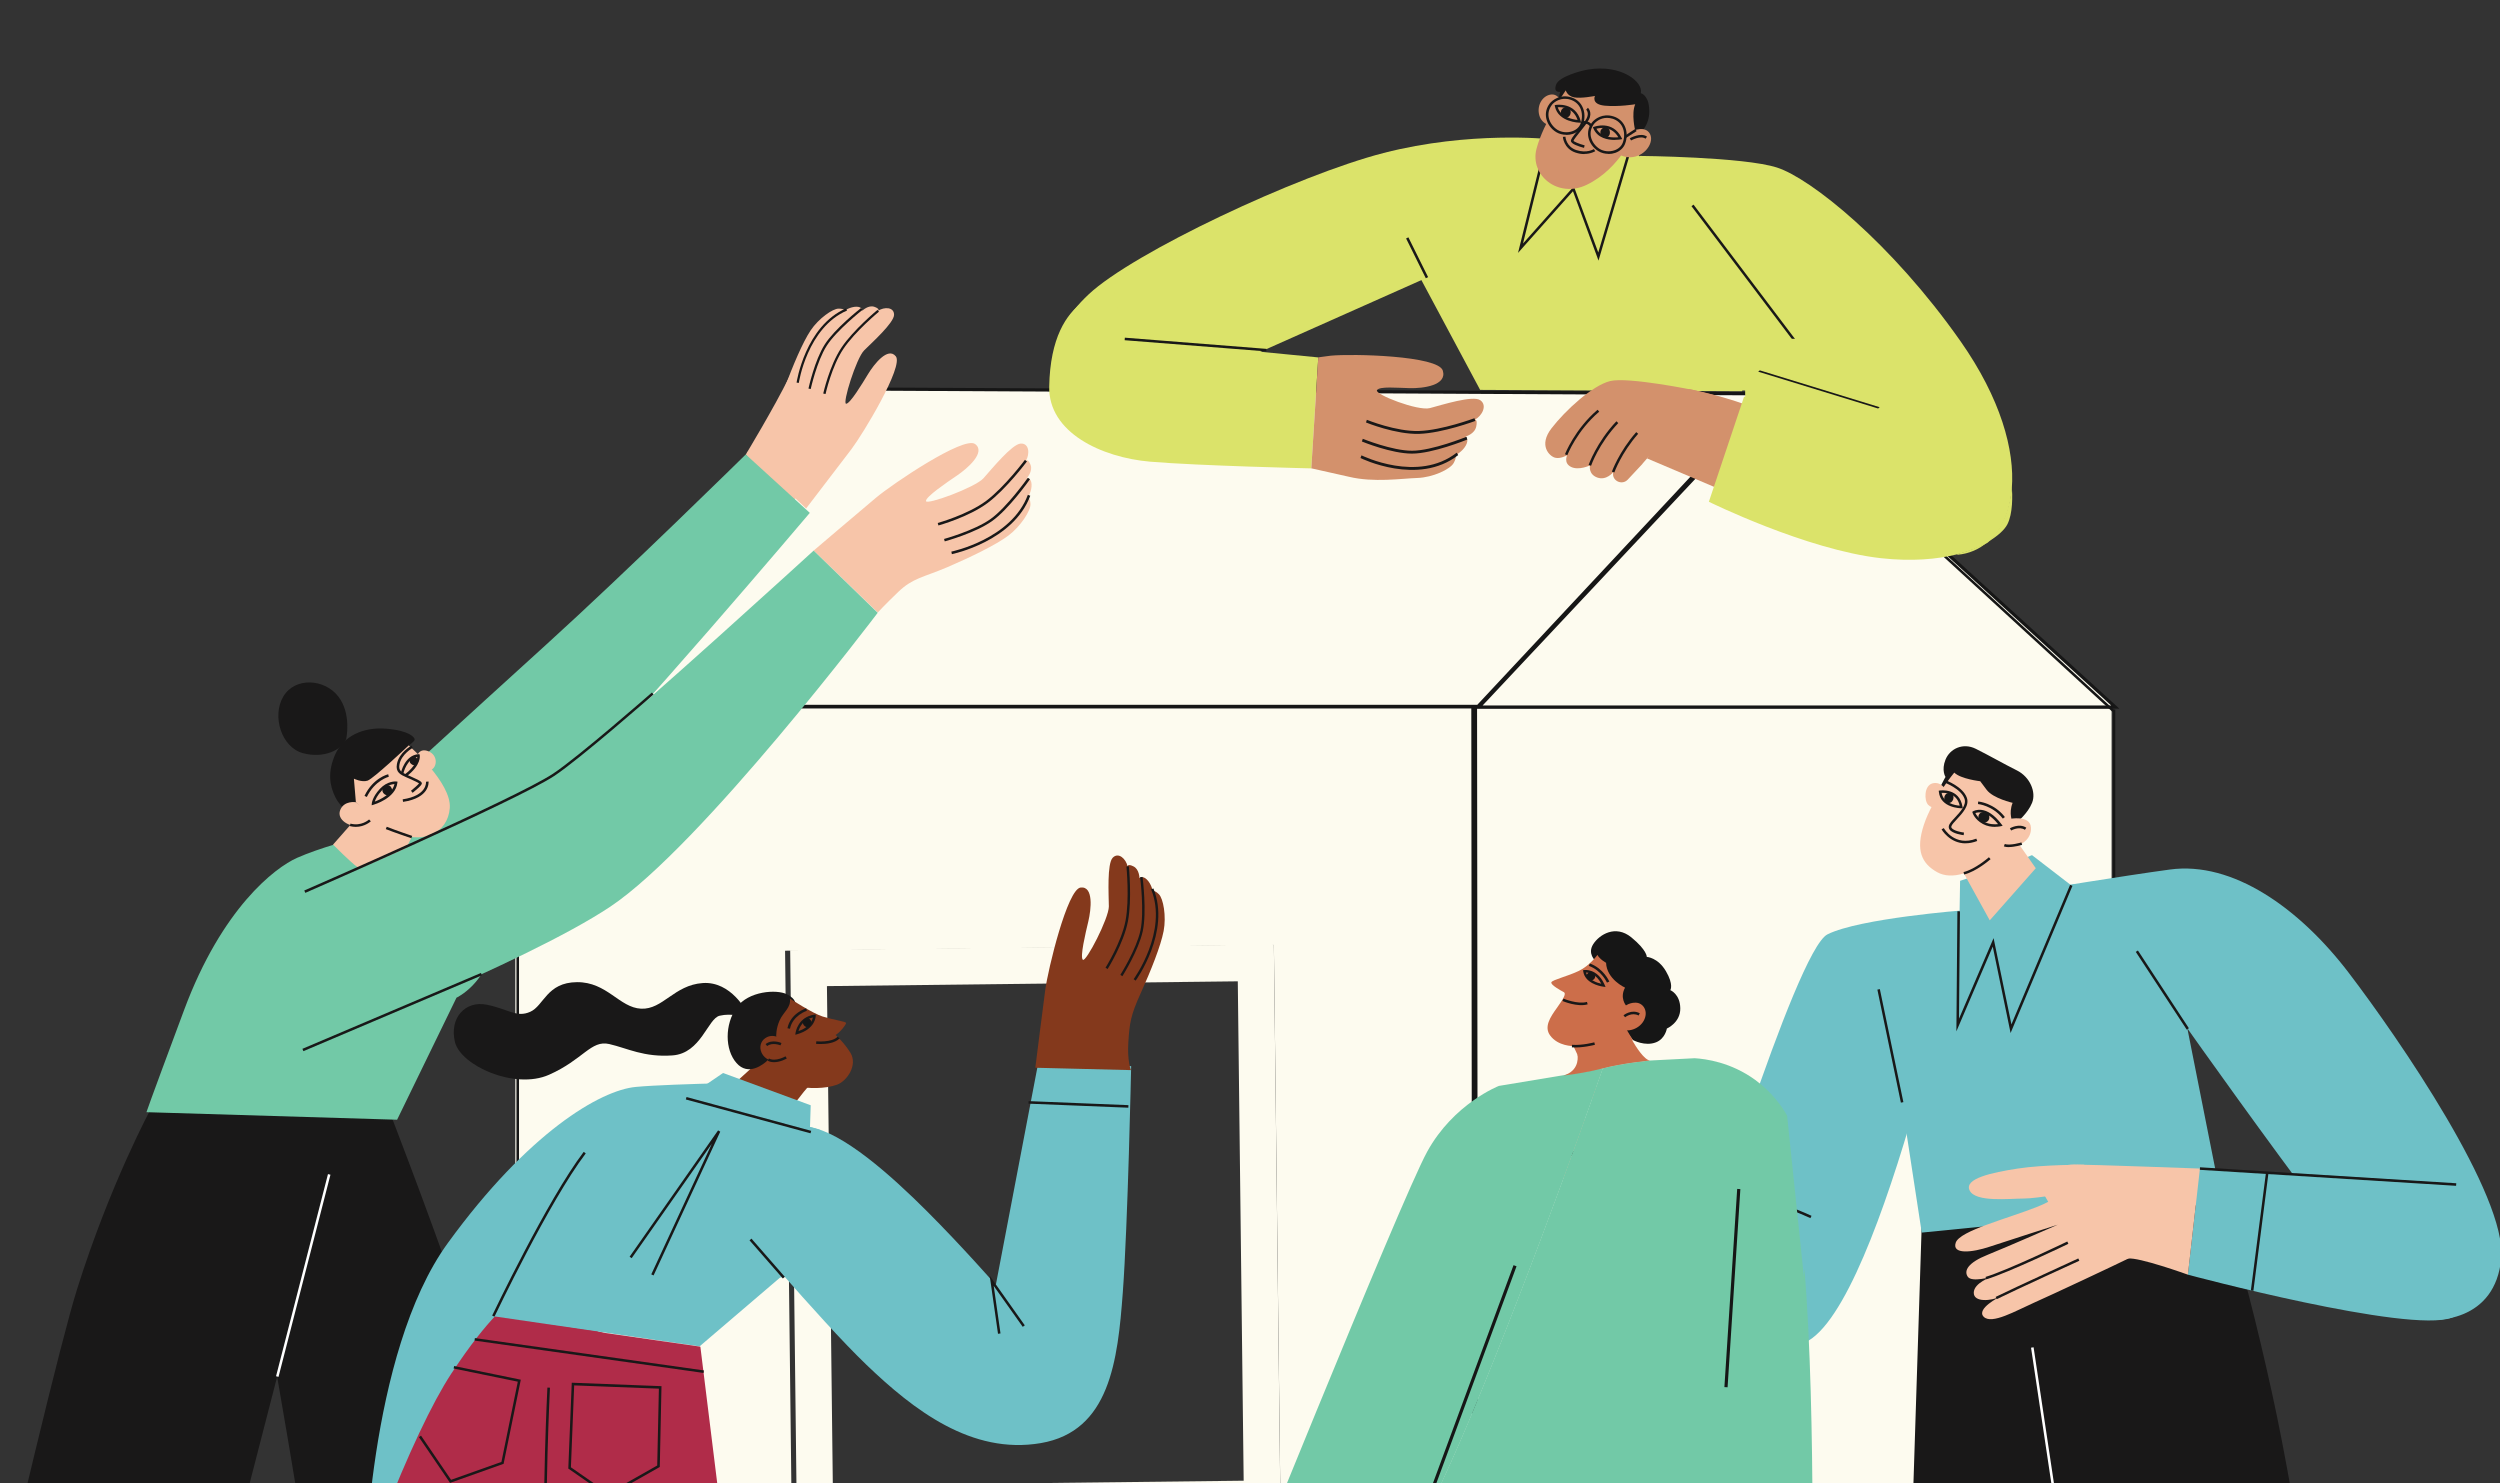 <svg width="1920" height="1139" viewBox="0 0 1920 1139" fill="none" xmlns="http://www.w3.org/2000/svg">
<rect x="0" y="0" width="1920" height="1139" fill="#333333" stroke="none"/>
<g clip-path="url(#clip0_282_237)">
<g clip-path="url(#clip1_282_237)">
<path d="M606.86 729.696L612.015 1169.14L983.466 1164.77L978.311 725.326L606.811 729.696H606.86ZM639.606 1140.86L635.089 757.336L950.622 753.654L955.138 1137.18L639.606 1140.86Z" fill="#FDFBEF"/>
<path d="M395.756 544.168V1716.55H1621.7V544.168H395.756ZM982.537 1169.15L608.14 1173.51V1172.53L602.936 730.139H603.918L978.364 725.721V726.703L983.568 1169.1H982.586L982.537 1169.15Z" fill="#FDFBEF"/>
<path d="M395.459 542.539L674.809 298.832L1359.39 302.465L1135.07 542.539H395.459Z" fill="#FDFBEF" stroke="#161616" stroke-width="2.455" stroke-miterlimit="10"/>
<path d="M1132.47 1715.32L1131.19 544.412H1133.16L1134.43 1715.32H1132.47Z" fill="#161616" stroke="#161616" stroke-width="2.455" stroke-miterlimit="10"/>
<path d="M1624.55 543.035L1361.3 302.814L1135.81 543.035H1624.55Z" fill="#FDFBEF" stroke="#161616" stroke-width="2.455" stroke-miterlimit="10"/>
<path d="M1624.55 1719.25H-56.363V1660.83H-55.431L185.331 1656.51L183.858 1597.15H396.635V545.887H398.599V1599.12H185.871L187.343 1658.42L186.312 1658.47L-54.4 1662.79V1717.29H1622.58V546.868L1622.29 546.623L1360.66 306.5L1361.99 305.027L1623.37 544.905H1624.55V1719.25Z" fill="#161616"/>
<path d="M1216.77 526.985L1375.83 354.367L1539.02 525.266H1536.77L1216.81 526.985H1216.77ZM1375.83 357.264L1221.23 525.021L1534.41 523.352L1375.83 357.264Z" fill="#FDFBEF"/>
<path d="M299.234 853.906C299.234 853.906 407.635 1132.91 403.61 1181.61C399.584 1230.37 333.944 1528.62 333.944 1528.62L196.429 1527.19C196.429 1527.19 233.84 1188.34 230.207 1161.09C226.574 1133.84 179.394 864.265 179.394 864.265L299.234 853.955V853.906Z" fill="#191818"/>
<path d="M116.012 851.262C116.012 851.262 84.591 909.145 59.16 990.2C33.729 1071.26 -78.502 1570.6 -78.502 1570.6L80.123 1572.02L252.937 901.879L292.606 859.903L116.012 851.213V851.262Z" fill="#191818"/>
<path d="M271.69 644.275C271.69 644.275 245.621 651.1 228.29 658.758C210.911 666.417 170.407 697.789 141.442 775.555C112.476 853.272 112.476 854.156 112.476 854.156L304.976 859.949L350.586 766.227C350.586 766.227 374.446 755.181 378.815 723.318C383.135 691.456 271.69 644.325 271.69 644.325V644.275Z" fill="#72C9A7"/>
<path d="M572.79 349.016C572.79 349.016 594.686 312.833 606.027 289.66C617.417 266.487 631.409 237.57 635.779 246.26C640.148 254.95 617.417 298.35 618.301 299.823C619.185 301.246 646.285 276.65 646.285 276.65V335.76L602.541 393.888L572.79 349.016Z" fill="#F7C5A9"/>
<path d="M286.175 616.775C286.175 616.775 357.117 551.626 419.32 495.216C481.572 438.757 572.741 349.012 572.741 349.012L621.934 393.884C621.934 393.884 478.626 563.212 433.754 605.189C388.881 647.165 270.219 729.644 270.219 729.644L286.125 616.726L286.175 616.775Z" fill="#72C9A7"/>
<path d="M313.961 572.448C313.961 572.448 318.478 569.453 318.478 567.932C318.478 566.41 314.697 561.157 296.679 559.635C278.613 558.113 263.59 565.673 257.551 579.174C251.512 592.724 253.034 603.231 257.551 612.264C262.068 621.298 271.101 627.287 277.091 627.287C283.08 627.287 313.961 572.399 313.961 572.399V572.448Z" fill="#191818"/>
<path d="M282.933 620.459L281.165 619.82L255.783 648.639C255.783 648.639 269.333 662.336 274.587 666.019C289.07 676.132 297.759 679.029 297.759 679.029L318.428 638.624L282.884 620.459H282.933Z" fill="#F7C5A9"/>
<path d="M273.314 616.088L271.792 598.021C271.792 598.021 277.831 601.016 282.298 599.543C286.815 598.021 313.866 572.492 313.866 572.492C313.866 572.492 346.956 601.065 345.434 620.605C343.912 640.145 324.373 649.178 301.838 638.672C287.159 631.799 273.265 616.088 273.265 616.088H273.314Z" fill="#F7C5A9"/>
<path d="M273.31 616.09C273.31 616.09 264.277 614.568 261.282 622.129C258.287 629.64 268.794 635.679 276.305 634.157C283.817 632.635 286.811 626.646 286.811 626.646L273.261 616.139L273.31 616.09Z" fill="#F7C5A9"/>
<path d="M319.951 581.484C319.951 581.484 321.473 573.972 328.985 576.967C336.496 579.962 335.907 589.192 330.948 591.352C325.99 593.512 319.951 581.484 319.951 581.484Z" fill="#F7C5A9"/>
<path d="M311.9 596.453L310.722 594.882C319.117 588.549 320.344 583.345 320.442 581.283C312.293 582.756 309.789 593.851 309.789 593.998L307.874 593.606C307.972 593.065 310.918 580.006 321.326 579.221H322.161L322.357 580.006C322.406 580.301 323.83 587.518 311.949 596.453H311.9Z" fill="#191818"/>
<path d="M320.442 583.002C320.442 583.002 320.245 582.56 320.098 582.364C320.098 582.364 320.098 582.364 320.098 582.315C320.098 582.266 320.049 582.216 320 582.167C319.853 581.971 319.656 581.775 319.509 581.627C319.362 581.48 319.116 581.333 318.871 581.235C318.429 580.989 317.938 580.891 317.447 580.94C317.005 580.94 316.416 581.136 316.072 581.431C315.974 581.529 315.925 581.578 315.827 581.676C315.729 581.775 315.63 581.824 315.581 581.922C315.532 582.02 315.434 582.167 315.385 582.216C315.336 582.315 315.238 582.413 315.188 582.511C315.188 582.56 315.189 582.609 315.139 582.658C315.041 582.806 314.943 582.953 314.845 583.1C314.796 583.297 314.698 583.542 314.648 583.738C314.648 583.738 314.648 583.837 314.648 583.886C314.648 583.984 314.648 584.18 314.648 584.278C314.648 584.769 314.648 584.72 314.796 585.359C314.845 585.653 314.992 585.899 315.188 586.095C315.581 586.537 315.679 586.635 316.072 586.88C316.072 586.88 316.17 586.979 316.22 587.028C316.465 587.273 316.76 587.421 317.103 587.47C317.398 587.617 317.741 587.666 318.085 587.617C318.429 587.617 318.772 587.519 319.067 587.322C319.362 587.175 319.656 586.979 319.853 586.733C319.853 586.684 319.902 586.635 319.951 586.586C320 586.537 320.098 586.439 320.196 586.39L320.54 585.8C320.54 585.8 320.54 585.751 320.54 585.702L320.638 585.408C320.638 585.408 320.736 585.211 320.736 585.064C320.736 585.064 320.736 585.064 320.736 585.015C320.736 584.917 320.736 584.769 320.736 584.671C320.736 584.573 320.736 584.426 320.736 584.328C320.736 584.328 320.736 584.033 320.736 583.886C320.736 583.591 320.638 583.346 320.54 583.051C320.54 583.051 320.54 583.002 320.54 582.953L320.442 583.002Z" fill="#191818"/>
<path d="M316.861 608.829L315.634 607.307C318.187 605.245 321.035 602.693 321.82 601.662C321.084 601.023 318.433 599.796 314.259 597.93L312.787 597.292C307.484 594.936 303.655 593.217 304.833 586.737C306.453 577.949 315.634 572.843 316.027 572.646L316.96 574.365C316.96 574.365 308.221 579.225 306.797 587.08C305.913 591.843 308.123 593.07 313.621 595.525L315.094 596.163C321.967 599.305 323.391 599.943 323.882 601.22C324.128 601.858 324.471 602.791 316.911 608.878L316.861 608.829Z" fill="#191818"/>
<path d="M281.705 612.06L279.938 611.225C286.467 597.527 297.661 594.729 298.152 594.631L298.594 596.546C298.594 596.546 287.842 599.295 281.705 612.109V612.06Z" fill="#191818"/>
<path d="M285.437 618.446L285.535 617.071C285.535 617.071 285.878 612.162 291.77 605.829C297.514 599.643 303.945 600.134 304.24 600.183L305.271 600.281L305.173 601.263C303.798 613.095 287.499 617.857 286.811 618.053L285.486 618.446H285.437ZM302.963 602.146C301.049 602.294 296.974 603.079 293.194 607.154C289.757 610.836 288.382 613.88 287.842 615.598C291.721 614.175 301.245 609.903 302.963 602.097V602.146Z" fill="#191818"/>
<path d="M300.412 604.501C300.215 604.255 299.97 603.961 299.675 603.764C299.43 603.617 299.233 603.47 298.988 603.322C298.742 603.224 298.497 603.126 298.202 603.077C297.662 602.93 296.975 602.979 296.484 603.224C296.189 603.322 295.944 603.47 295.698 603.715C295.502 603.863 295.404 604.059 295.257 604.255C295.207 604.255 295.109 604.353 295.011 604.403C294.569 604.648 294.226 605.139 293.98 605.581C293.735 606.072 293.686 606.563 293.686 607.054C293.686 607.152 293.686 607.201 293.686 607.299C293.735 607.594 293.784 607.839 293.882 608.134C294.176 608.821 294.569 609.361 295.158 609.852C295.649 610.245 296.337 610.638 296.975 610.687C297.269 610.687 297.613 610.736 297.908 610.687C298.202 610.638 298.595 610.588 298.89 610.441C299.135 610.294 299.479 610.147 299.724 609.95C299.97 609.754 300.264 609.508 300.412 609.263C300.608 609.018 300.804 608.723 300.902 608.428C301.001 608.134 301.148 607.79 301.148 607.446C301.148 607.103 301.197 606.808 301.148 606.465C301.099 606.121 301.001 605.777 300.853 605.483C300.706 605.188 300.559 604.844 300.313 604.55L300.412 604.501Z" fill="#191818"/>
<path d="M309.545 615.849L309.25 613.885C328.053 611.087 327.219 600.826 327.17 600.384L329.133 600.188C329.183 600.678 330.312 612.756 309.545 615.849Z" fill="#191818"/>
<path d="M273.31 635.041C271.838 635.041 270.316 634.844 268.646 634.452L269.137 632.537C277.582 634.746 283.228 629.542 283.473 629.346L284.799 630.769C284.799 630.769 280.184 635.041 273.261 635.041H273.31Z" fill="#191818"/>
<path d="M315.922 643.782C315.922 643.782 302.323 639.167 296.284 636.762L297.021 634.945C302.961 637.351 316.413 641.917 316.56 641.966L315.922 643.831V643.782Z" fill="#191818"/>
<path d="M265.8 567.927C265.8 567.927 270.317 548.387 259.761 534.837C249.255 521.287 226.671 519.814 217.638 534.837C208.604 549.86 216.116 573.966 232.661 578.434C249.206 582.901 262.756 575.439 265.751 567.927H265.8Z" fill="#191818"/>
<path d="M624.881 422.853C624.881 422.853 659.885 393.053 672.65 382.35C685.415 371.598 740.057 334.777 748.796 340.963C757.486 347.149 743.15 359.668 735.099 365.118C727.047 370.567 710.944 381.515 711.141 384.805C711.337 388.143 748.993 374.348 755.277 367.327C761.561 360.306 777.222 341.061 783.85 340.669C790.527 340.276 790.969 348.622 787.925 353.826C787.925 353.826 789.496 352.059 791.46 356.968C793.423 361.878 788.661 367.131 788.661 367.131C788.661 367.131 792 366.934 792.245 371.942C792.54 376.95 789.447 382.105 789.447 382.105C789.447 382.105 791.116 382.006 791.41 387.014C791.705 392.022 783.997 404.148 774.375 411.365C764.752 418.582 745.212 428.008 727.293 435.716C709.324 443.375 701.027 443.866 689.932 454.519C678.836 465.173 674.123 470.426 674.123 470.426L624.93 422.902L624.881 422.853Z" fill="#F7C5A9"/>
<path d="M720.713 403.555L720.173 401.64C720.173 401.64 743.198 395.258 757.338 384.702C771.477 374.098 786.991 353.38 787.138 353.184L788.709 354.362C788.709 354.362 772.901 375.522 758.516 386.273C744.082 397.074 720.958 403.506 720.713 403.555Z" fill="#191818"/>
<path d="M725.571 415.834L725.031 413.919C725.031 413.919 748.057 407.586 760.625 398.7C773.193 389.814 789.198 367.181 789.395 366.936L791.015 368.065C790.376 368.998 774.617 391.237 761.803 400.271C748.94 409.353 726.553 415.49 725.571 415.785V415.834Z" fill="#191818"/>
<path d="M731.025 425.554L730.632 423.639C731.074 423.541 776.781 414.066 789.398 380.043L791.264 380.73C778.254 415.784 731.515 425.505 731.025 425.603V425.554Z" fill="#191818"/>
<path d="M619.135 390.449C619.135 390.449 644.665 357.163 653.845 345.037C663.026 332.91 694.054 281.361 688.015 273.702C681.977 266.043 671.225 279.741 666.659 287.301C662.044 294.911 652.864 310.081 649.82 310.081C646.776 310.081 657.577 275.077 663.714 269.038C669.85 262.95 686.641 247.829 686.641 241.741C686.641 235.653 679.031 235.604 674.465 238.648C674.465 238.648 675.987 237.126 671.421 235.604C666.856 234.082 662.29 238.599 662.29 238.599C662.29 238.599 662.29 235.555 657.724 235.555C653.158 235.555 648.592 238.55 648.592 238.55C648.592 238.55 648.592 237.028 644.026 237.028C639.461 237.028 628.758 244.589 622.621 253.671C616.484 262.803 608.826 281.017 602.64 297.758C596.503 314.5 596.454 322.109 587.273 332.714C578.092 343.318 573.526 347.884 573.526 347.884L619.135 390.499V390.449Z" fill="#F7C5A9"/>
<path d="M632.244 302.234L634.012 302.627C634.012 302.627 638.725 281.319 647.709 267.966C656.693 254.563 674.858 239.491 675.055 239.343L673.926 237.969C673.926 237.969 655.368 253.335 646.236 266.984C637.055 280.632 632.293 302.037 632.244 302.234Z" fill="#191818"/>
<path d="M620.854 298.399L622.621 298.791C622.621 298.791 627.334 277.484 634.845 265.652C642.357 253.771 662.24 238.11 662.437 237.963L661.308 236.539C660.473 237.177 640.982 252.544 633.324 264.67C625.665 276.797 621.099 297.515 620.903 298.399H620.854Z" fill="#191818"/>
<path d="M611.721 293.833L613.488 294.079C613.537 293.637 620.067 251.562 650.506 238.503L649.818 236.834C618.447 250.335 611.819 293.391 611.77 293.833H611.721Z" fill="#191818"/>
<path d="M234.084 684.827C234.084 684.827 403.412 615.358 446.861 580.599C490.261 545.84 624.879 422.857 624.879 422.857L674.072 470.627C674.072 470.627 538.766 649.626 468.561 696.414C403.412 739.814 232.66 806.435 232.66 806.435L234.084 684.877V684.827Z" fill="#72C9A7"/>
<path d="M234.475 685.709L233.689 683.892C235.31 683.205 395.31 613.49 424.57 594.294C443.766 581.677 500.127 532.337 500.667 531.846L501.944 533.319C501.354 533.81 444.945 583.248 425.601 595.964C396.193 615.307 235.997 685.022 234.377 685.758L234.475 685.709Z" fill="#191818"/>
<path d="M369.385 747.222L232.247 805.49L233.015 807.298L370.153 749.03L369.385 747.222Z" fill="#191818"/>
<path d="M251.89 901.694L211.999 1056.95L213.901 1057.43L253.792 902.182L251.89 901.694Z" fill="white"/>
<path d="M1375.49 301.397L1338.28 299.875L1337.74 300.464L1136.74 299.433L1076.55 186.908L1171.55 111.105L1251.62 112.136L1356.25 219.998L1375.49 301.397Z" fill="#DBE36A"/>
<path d="M1227.66 200.162L1208.03 146.845L1165.85 194.221L1183.92 120.972L1185.79 121.463L1169.68 187.004L1208.71 143.114L1227.47 193.927L1251.47 112.479L1253.34 113.068L1227.66 200.162Z" fill="#191818"/>
<path d="M1526.46 416.27C1520.07 421.817 1512.32 425.254 1503.53 426.039L1503.09 425.499C1512.56 423.045 1520.32 419.755 1526.46 416.27Z" fill="#DBE36A"/>
<path d="M1189.66 106.829C1189.66 106.829 1128.79 100.447 1062.61 117.483C996.427 134.568 870.352 193.923 836.182 225.982C802.012 257.992 808.051 284.16 814.482 301.245C820.864 318.33 876.832 310.769 876.832 310.769L1130.95 197.606L1189.66 106.878V106.829Z" fill="#DBE36A"/>
<path d="M1196.2 79.039L1198.21 70.497C1198.21 70.497 1192.86 71.577 1195.02 65.145C1197.13 58.763 1214.31 54.296 1219.57 53.412C1245.19 49.141 1262.28 63.035 1260.12 71.577C1260.12 71.577 1265.47 72.657 1266.5 82.231C1267.58 91.853 1263.8 100.396 1255.01 105.698C1246.23 111.049 1196.15 78.99 1196.15 78.99L1196.2 79.039Z" fill="#191818"/>
<path d="M1202.48 69.422C1202.48 69.422 1185.4 93.969 1180.04 114.245C1174.69 134.522 1196.49 152.539 1218.49 141.984C1245.19 129.17 1255.85 100.352 1255.85 100.352C1255.85 100.352 1252.66 87.538 1255.85 80.076C1255.85 80.076 1243.03 82.186 1232.38 81.156C1221.73 80.076 1224.92 73.693 1224.92 73.693C1224.92 73.693 1214.26 75.804 1208.91 74.773C1203.56 73.693 1202.53 69.422 1202.53 69.422H1202.48Z" fill="#D3916C"/>
<path d="M1296.84 298.789C1296.84 298.789 1312.11 301.44 1332.93 308.117C1353.79 314.794 1372.4 322.207 1372.4 322.207L1336.76 382.545L1264.93 352.057L1296.79 298.838L1296.84 298.789Z" fill="#D3916C"/>
<path d="M1261.34 356.229C1264.49 352.449 1269.15 347.147 1274.21 342.041C1283.49 332.713 1315.84 303.305 1315.84 303.305L1300.96 299.623C1300.96 299.623 1250.35 289.264 1236.6 292.651C1222.85 296.039 1202.04 315.382 1191.63 328.834C1181.22 342.237 1190.16 350.436 1194.28 351.516C1198.36 352.645 1203.56 349.65 1203.56 349.65C1203.56 349.65 1200.61 355.591 1206.55 358.586C1212.49 361.531 1221.09 357.456 1221.09 357.456C1221.09 357.456 1219.61 364.133 1226.68 366.735C1233.75 369.337 1238.96 362.611 1238.96 362.611C1238.96 362.611 1238.96 362.661 1238.96 362.759C1237.58 369.092 1245.63 373.118 1250.1 368.356L1261.44 356.229H1261.34Z" fill="#D3916C"/>
<path d="M1203.71 349.551L1201.89 348.863C1201.89 348.863 1209.3 329.716 1226.93 314.693L1228.2 316.166C1210.97 330.846 1203.8 349.354 1203.71 349.502V349.551Z" fill="#191818"/>
<path d="M1221.92 357.709L1220.05 357.071C1220.05 357.071 1226.09 339.691 1241.41 323.539L1242.83 324.914C1227.81 340.722 1221.97 357.562 1221.92 357.758V357.709Z" fill="#191818"/>
<path d="M1239.8 362.86L1237.93 362.221C1237.93 362.221 1243.38 346.904 1256.63 331.881L1258.11 333.157C1245.15 347.886 1239.84 362.712 1239.8 362.86Z" fill="#191818"/>
<path d="M1251.33 101.672C1251.33 101.672 1261.74 95.879 1266.4 101.672C1271.06 107.466 1265.22 117.874 1255.99 120.23C1246.76 122.587 1240.92 116.745 1240.92 116.745L1251.33 101.672Z" fill="#D3916C"/>
<path d="M1199.29 79.04C1199.29 79.04 1197.18 71.578 1190.75 72.658C1184.37 73.738 1180.09 81.2 1182.2 88.663C1184.32 96.125 1192.86 97.205 1192.86 97.205L1199.24 79.04H1199.29Z" fill="#D3916C"/>
<path d="M1252.66 107.907L1251.67 106.188C1252.02 105.992 1260.22 101.426 1264.93 104.961L1263.75 106.532C1260.07 103.733 1252.71 107.857 1252.61 107.907H1252.66Z" fill="#191818"/>
<path d="M1214.22 94.217H1212.94C1212.94 94.217 1196.79 93.923 1194.18 81.747L1193.99 80.765L1195.02 80.569C1195.02 80.569 1210.04 78.163 1213.97 92.941L1214.31 94.168L1214.22 94.217ZM1196.34 82.385C1198.75 90.142 1208.08 91.763 1211.56 92.106C1208.27 82.385 1199.44 82.14 1196.34 82.385Z" fill="#191818"/>
<path d="M1206.26 85.225C1206.11 84.636 1205.82 84.096 1205.38 83.654C1205.33 83.605 1205.23 83.555 1205.13 83.457C1204.84 83.114 1204.44 82.868 1204 82.721C1203.56 82.475 1203.12 82.377 1202.63 82.426C1202.14 82.426 1201.69 82.525 1201.25 82.721C1201.01 82.819 1200.76 82.917 1200.56 83.065C1200.32 83.212 1200.02 83.408 1199.83 83.605C1199.39 84.046 1199.09 84.537 1198.9 85.176C1198.9 85.176 1198.9 85.225 1198.9 85.274C1198.85 85.618 1198.8 85.961 1198.75 86.305C1198.75 86.305 1198.75 86.354 1198.75 86.403C1198.75 86.747 1198.8 87.09 1198.9 87.434C1198.9 87.63 1199.04 87.876 1199.14 88.072C1199.24 88.269 1199.29 88.514 1199.44 88.661C1199.63 89.054 1199.98 89.398 1200.32 89.643C1200.66 89.938 1201.06 90.183 1201.5 90.281C1201.79 90.281 1202.14 90.38 1202.43 90.429C1203.07 90.429 1203.66 90.281 1204.2 89.938C1204.2 89.938 1204.2 89.938 1204.25 89.938C1204.39 89.84 1204.49 89.742 1204.64 89.643C1204.79 89.545 1204.88 89.447 1205.03 89.349C1205.03 89.349 1205.03 89.349 1205.08 89.3C1205.28 89.054 1205.47 88.809 1205.67 88.563C1205.67 88.563 1205.67 88.563 1205.67 88.514C1205.82 88.219 1205.92 87.925 1206.06 87.63C1206.06 87.63 1206.06 87.532 1206.06 87.483C1206.06 87.483 1206.06 87.385 1206.06 87.336C1206.06 87.287 1206.11 87.238 1206.16 87.139C1206.36 86.501 1206.36 85.863 1206.16 85.274L1206.26 85.225Z" fill="#191818"/>
<path d="M1240.04 107.473C1234.93 107.473 1226.98 106.197 1223.74 98.685L1223.34 97.752L1224.28 97.36C1224.28 97.36 1238.51 92.008 1245.29 105.706L1245.88 106.835L1244.6 107.08C1244.6 107.08 1242.69 107.424 1240.09 107.424L1240.04 107.473ZM1226.04 98.882C1229.92 106 1239.4 105.755 1242.88 105.411C1237.73 96.574 1228.99 98.047 1226.04 98.882Z" fill="#191818"/>
<path d="M1236.16 99.817C1235.86 99.276 1235.47 98.835 1234.98 98.491C1234.88 98.442 1234.78 98.393 1234.73 98.344C1234.34 98.049 1233.95 97.902 1233.51 97.853C1233.06 97.705 1232.62 97.705 1232.13 97.853C1231.64 97.951 1231.25 98.098 1230.86 98.393C1230.61 98.54 1230.41 98.687 1230.27 98.884C1230.02 99.08 1229.82 99.326 1229.68 99.571C1229.33 100.062 1229.14 100.651 1229.09 101.24C1229.09 101.24 1229.09 101.289 1229.09 101.338C1229.09 101.682 1229.09 102.026 1229.14 102.369C1229.14 102.369 1229.14 102.418 1229.14 102.468C1229.24 102.811 1229.33 103.106 1229.48 103.449C1229.58 103.646 1229.73 103.842 1229.82 103.99C1229.92 104.137 1230.07 104.382 1230.22 104.53C1230.51 104.873 1230.86 105.168 1231.3 105.315C1231.69 105.561 1232.13 105.659 1232.57 105.708C1232.87 105.708 1233.21 105.708 1233.51 105.659C1234.14 105.561 1234.68 105.266 1235.13 104.873C1235.13 104.873 1235.13 104.873 1235.18 104.824C1235.27 104.726 1235.37 104.579 1235.47 104.48C1235.57 104.382 1235.67 104.235 1235.76 104.137C1235.76 104.137 1235.76 104.137 1235.76 104.088C1235.91 103.793 1236.06 103.548 1236.21 103.253C1236.21 103.253 1236.21 103.253 1236.21 103.204C1236.3 102.909 1236.35 102.566 1236.4 102.271C1236.4 102.222 1236.4 102.173 1236.4 102.124C1236.4 102.124 1236.4 102.026 1236.4 101.977C1236.4 101.928 1236.4 101.878 1236.4 101.78C1236.4 101.142 1236.35 100.553 1236.06 99.964L1236.16 99.817Z" fill="#191818"/>
<path d="M1202.97 103.541C1200.17 103.541 1197.42 102.854 1195.17 101.479C1191.19 99.074 1188.29 94.999 1187.46 90.629C1186.72 86.702 1187.65 82.873 1190.16 79.534C1192.27 76.785 1198.36 72.17 1206.6 74.723C1210.63 75.95 1213.63 78.503 1215.34 82.087C1217.31 86.162 1217.41 91.317 1215.64 95.883C1214.36 99.123 1211.66 101.578 1208.03 102.805C1206.41 103.345 1204.64 103.64 1202.97 103.64V103.541ZM1191.78 80.663C1189.62 83.56 1188.78 86.849 1189.42 90.237C1190.16 94.017 1192.76 97.65 1196.2 99.761C1199.39 101.676 1203.66 102.118 1207.39 100.841C1210.48 99.81 1212.79 97.748 1213.82 95.097C1215.39 91.12 1215.29 86.407 1213.58 82.873C1212.1 79.829 1209.5 77.619 1206.02 76.539C1198.85 74.33 1193.55 78.257 1191.73 80.663H1191.78Z" fill="#191818"/>
<path d="M1235.32 118.169C1232.53 118.169 1229.83 117.482 1227.57 116.107C1223.59 113.702 1220.69 109.627 1219.86 105.257C1219.12 101.33 1220.06 97.5 1222.56 94.162C1224.67 91.364 1230.76 86.798 1239.01 89.351C1243.03 90.578 1246.03 93.131 1247.74 96.715C1249.71 100.79 1249.81 105.945 1248.04 110.511C1246.76 113.751 1244.06 116.156 1240.43 117.433C1238.81 117.973 1237.09 118.268 1235.32 118.268V118.169ZM1234.19 90.529C1229.19 90.529 1225.55 93.425 1224.13 95.291C1221.97 98.188 1221.14 101.477 1221.77 104.865C1222.51 108.645 1225.11 112.278 1228.55 114.389C1231.74 116.304 1236.01 116.746 1239.79 115.469C1242.88 114.438 1245.19 112.376 1246.22 109.725C1247.79 105.748 1247.7 101.035 1245.98 97.5C1244.5 94.457 1241.9 92.247 1238.42 91.167C1236.94 90.725 1235.52 90.529 1234.19 90.529Z" fill="#191818"/>
<path d="M1216.47 113.552C1212 112.374 1206.6 110.508 1206.46 108.25C1206.36 106.973 1207.88 104.96 1211.86 100.051C1214.36 96.958 1217.26 93.423 1218.48 91.017C1220.74 86.648 1218.29 84.341 1218.19 84.242L1219.52 82.769C1219.52 82.769 1223.25 86.157 1220.25 91.901C1218.93 94.503 1215.98 98.087 1213.43 101.278C1211.37 103.831 1208.57 107.317 1208.47 108.152C1208.81 108.839 1212.79 110.508 1217.01 111.637L1216.52 113.552H1216.47Z" fill="#191818"/>
<path d="M1216.72 118.324C1214.75 118.324 1212.5 118.03 1210.04 117.195C1200.91 114.201 1200.27 105.216 1200.27 105.118L1202.24 104.971C1202.24 105.265 1202.87 112.728 1210.68 115.281C1218.68 117.883 1223.84 114.642 1224.08 114.495L1225.16 116.115C1225.16 116.115 1221.87 118.226 1216.77 118.226L1216.72 118.324Z" fill="#191818"/>
<path d="M1221.09 97.213C1221.09 97.213 1219.76 94.219 1215.24 95.053L1214.9 93.138C1219.86 92.255 1222.31 94.955 1222.9 96.526L1221.09 97.262V97.213Z" fill="#191818"/>
<path d="M1248.78 105.946L1247.75 104.277L1255.85 99.023L1256.93 100.693L1248.78 105.946Z" fill="#191818"/>
<path d="M855.917 223.973C855.917 223.973 807.215 221.665 805.791 296.927C805.103 332.178 845.852 351.325 883.262 354.565C920.624 357.756 1007.08 359.72 1007.08 359.72L1012.43 274.491L861.906 259.812L855.966 224.022L855.917 223.973Z" fill="#DBE36A"/>
<path d="M1545.07 375.137C1543.64 393.597 1536.87 408.031 1526.46 416.819C1520.32 420.157 1512.56 423.349 1503.09 425.705C1487.82 429.534 1468.28 431.302 1444.62 428.7C1387.23 422.268 1312.41 385.349 1312.41 385.349L1339.46 304.588L1418.25 329.528L1283.64 176.892L1259.04 119.746C1259.04 119.746 1339.11 120.433 1364.74 128.681C1390.37 136.88 1452.52 186.319 1505.69 262.072C1536.47 305.963 1547.47 345.73 1545.07 375.186V375.137Z" fill="#DBE36A"/>
<path d="M1541.67 402.679C1539.61 406.705 1534.46 411.664 1526.46 416.278C1536.86 407.147 1543.64 392.124 1545.06 372.928C1545.65 380.734 1545.9 394.431 1541.67 402.679Z" fill="#DBE36A"/>
<path d="M863.883 259.331L863.729 261.289L972.527 269.89L972.682 267.932L863.883 259.331Z" fill="#191818"/>
<path d="M1382.7 268.99L1299.05 158.331L1300.62 157.152L1384.23 267.812L1382.7 268.99Z" fill="#191818"/>
<path d="M1081.64 182.265L1079.88 183.137L1095.03 213.712L1096.79 212.841L1081.64 182.265Z" fill="#191818"/>
<path d="M1435.48 260.203H1340.29V341.701H1435.48V260.203Z" fill="#DBE36A"/>
<path d="M547.308 870.643C547.308 870.643 595.274 861.561 621.196 865.439C647.118 869.317 684.724 903.046 711.923 930.244C739.121 957.443 764.798 986.801 764.798 986.801L797.446 815.902L868.732 818.799C868.732 818.799 866.179 940.947 862.3 992.791C858.422 1044.64 852.432 1099.23 799.312 1108.31C746.191 1117.39 701.564 1082.83 665.381 1048.12C628.805 1013.02 561.153 932.306 561.153 932.306L547.259 870.643H547.308Z" fill="#6EC1C7"/>
<path d="M604.16 830.881C604.16 830.881 515.298 832.157 488.247 834.759C461.196 837.312 405.817 869.518 344.006 954.551C282.196 1039.53 279.938 1213.87 279.938 1213.87L305.123 1217.8L438.023 963.535L604.16 830.881Z" fill="#6EC1C7"/>
<path d="M391.731 1000.5C391.731 1000.5 376.266 1009.77 346.662 1054.84C317.057 1099.91 271.988 1213.86 237.18 1337.09C202.421 1460.32 145.766 1715.76 145.766 1715.76L310.626 1715.51C310.626 1715.51 375.038 1403.32 396.935 1289.37C418.831 1175.42 465.324 1024.31 465.324 1024.31L391.78 1000.5H391.731Z" fill="#B02C49"/>
<path d="M636.07 830.925C636.07 830.925 624.828 831.76 622.275 833.085C619.722 834.362 597.825 864.015 597.825 864.015L550.154 844.721L591.345 807.359L605.533 808.636L636.07 830.974V830.925Z" fill="#84391C"/>
<path d="M610.693 771.278C610.693 771.278 611.969 767.4 604.261 763.571C596.553 759.692 574.657 761.018 565.624 773.88C556.59 786.743 556.59 806.087 565.624 816.397C574.657 826.706 586.244 817.673 590.073 813.844C593.902 810.014 610.693 771.328 610.693 771.328V771.278Z" fill="#191818"/>
<path d="M606.569 766.858C606.569 766.858 624.096 778.297 631.804 780.703C639.512 783.108 649.232 784.483 649.723 785.514C650.263 786.545 644.765 793.271 641.721 794.842C641.721 794.842 648.349 800.733 653.16 808.589C658.904 818.064 650.411 830.288 642.85 833.038C633.669 836.425 619.727 836.082 613.246 834.314C599.892 830.73 598.812 821.01 598.812 821.01L599.647 810.258L596.161 795.971C596.161 795.971 595.768 790.424 598.714 783.747C601.66 777.07 607.747 773.879 606.618 766.76L606.569 766.858Z" fill="#84391C"/>
<path d="M606.665 790.081L604.75 789.688C607.107 778.2 618.595 774.567 619.086 774.42L619.675 776.285C619.675 776.285 608.825 779.722 606.714 790.032L606.665 790.081Z" fill="#191818"/>
<path d="M603.572 800.595C603.572 800.595 595.275 792.052 587.714 797.305C580.153 802.559 584.67 814.98 595.667 815.029C602.884 815.029 605.781 809.776 605.781 809.776L603.572 800.644V800.595Z" fill="#84391C"/>
<path d="M589.187 803.389L587.96 801.867C592.919 797.89 599.89 800.885 600.185 801.032L599.399 802.849C599.399 802.849 593.213 800.198 589.187 803.389Z" fill="#191818"/>
<path d="M630.329 801.816C628.316 801.816 626.892 801.669 626.745 801.669L626.941 799.705C626.941 799.705 638.773 800.932 643.388 796.121L644.812 797.496C641.228 801.178 634.502 801.816 630.329 801.816Z" fill="#191818"/>
<path d="M610.788 794.694L610.984 793.221C610.984 793.221 612.555 781.144 625.32 779.278L626.449 779.131V780.26C626.449 780.653 626.351 790.226 612.212 794.301L610.788 794.694ZM624.289 781.438C616.581 783.108 614.028 789.048 613.243 791.896C621.785 788.95 623.847 783.795 624.289 781.438Z" fill="#191818"/>
<path d="M618.054 782.52C621.736 780.114 625.516 785.809 621.834 788.215C618.152 790.621 614.372 784.926 618.054 782.52Z" fill="#161616"/>
<path d="M573.477 777.224C573.477 777.224 561.694 753.462 539.699 754.984C517.705 756.506 509.064 775.456 492.372 774.671C475.631 773.885 466.253 754.1 443.081 754.296C419.859 754.493 417.748 772.412 407.192 777.076C396.637 781.74 390.549 775.014 373.906 771.627C357.263 768.239 345.038 781.839 349.359 800.102C353.63 818.365 395.311 837.119 421.626 825.435C447.941 813.799 453.832 798.58 467.874 801.82C481.915 805.06 494.483 812.13 516.428 810.559C538.423 809.037 543.578 782.182 552.709 780.071C561.841 777.911 570.727 780.906 570.727 780.906L573.477 777.175V777.224Z" fill="#191818"/>
<path d="M594.488 815.765C592.818 815.765 591.149 815.47 589.578 814.636L590.511 812.917C595.666 815.667 603.177 811.297 603.276 811.248L604.258 812.917C604.012 813.065 599.348 815.765 594.488 815.765Z" fill="#191818"/>
<path d="M622.621 848.848L555.312 824.055L526.936 843.398L621.983 868.633L622.621 848.848Z" fill="#6EC1C7"/>
<path d="M629.986 867.848L648.003 941.245C648.003 941.245 645.45 961.865 629.986 972.175C619.283 979.343 599.056 981.208 599.056 981.208L537.245 1034.03L378.816 1010.86C378.816 1010.86 423.885 916.845 444.505 893.672C465.125 870.499 553.103 844.381 553.103 844.381L629.986 867.897V867.848Z" fill="#6EC1C7"/>
<path d="M379.749 1011.2L377.981 1010.37C378.423 1009.48 420.203 921.654 448.285 884.637L449.856 885.815C421.921 922.636 380.191 1010.32 379.749 1011.2Z" fill="#191818"/>
<path d="M527.245 842.507L526.73 844.402L622.489 870.383L623.003 868.488L527.245 842.507Z" fill="#191818"/>
<path d="M501.947 979.539L500.179 978.704L546.721 878.354L485.107 966.283L483.536 965.154L551.483 868.143L553.153 869.124L501.947 979.539Z" fill="#191818"/>
<path d="M537.884 1034.28C537.884 1034.28 561.057 1223.74 576.521 1341.67C591.986 1459.59 609.366 1715.67 609.366 1715.67H444.505C444.505 1715.67 421.971 1305.92 419.369 1211.81C416.816 1117.74 424.18 1017.88 424.18 1017.88L537.835 1034.23L537.884 1034.28Z" fill="#B02C49"/>
<path d="M418.436 1212.4C416.129 1150.93 420.351 1066.49 420.4 1065.65L422.364 1065.75C422.364 1066.59 418.093 1150.98 420.4 1212.35L418.436 1212.45V1212.4Z" fill="#191818"/>
<path d="M467.039 1149.12L436.453 1127.86L439.104 1061.92L508.033 1064.57L506.708 1126.63L506.217 1126.93L467.039 1149.12ZM438.466 1126.88L467.137 1146.81L504.744 1125.5L506.02 1066.49L440.97 1063.99L438.466 1126.88Z" fill="#191818"/>
<path d="M345.629 1138.85L321.72 1103.7L323.34 1102.57L346.414 1136.49L385.101 1122.75L397.669 1061.13L348.378 1051.02L348.771 1049.11L399.977 1059.61L386.77 1124.22L345.629 1138.85Z" fill="#191818"/>
<path d="M364.712 1027.64L364.438 1029.58L540.317 1054.42L540.591 1052.48L364.712 1027.64Z" fill="#191818"/>
<path d="M766.47 1024.37L760.088 979.787L787.041 1017.88L785.47 1019.01L763.181 987.593L768.385 1024.07L766.47 1024.37Z" fill="#191818"/>
<path d="M789.96 845.651L789.881 847.613L866.553 850.72L866.633 848.757L789.96 845.651Z" fill="#191818"/>
<path d="M577.11 951.261L575.631 952.553L601.234 981.882L602.714 980.59L577.11 951.261Z" fill="#191818"/>
<path d="M1475.84 942.03L1452.27 1677.86L1614.92 1680.96L1635.74 918.955L1475.84 942.03Z" fill="#191818"/>
<path d="M1701.28 908.842C1701.28 908.842 1719.45 954.205 1744.88 1069.68C1784.84 1251.08 1832.51 1676.98 1832.51 1676.98L1656.11 1675.46L1546.53 938.986L1701.28 908.842Z" fill="#191818"/>
<path d="M1445.06 745.258L1475.89 946.645L1706.44 923.57L1658.82 683.742L1592.69 679.127L1498.92 703.723L1445.06 745.258Z" fill="#6EC1C7"/>
<path d="M1600.78 894.506C1600.78 894.506 1569.61 894.359 1549.63 897.452C1529.65 900.545 1508.09 905.16 1512.71 914.34C1517.32 923.57 1543.44 920.477 1554.24 920.477C1565.04 920.477 1593.67 915.077 1593.67 915.077L1600.78 894.457V894.506Z" fill="#F7C5A9"/>
<path d="M1508.1 699.111C1508.1 699.111 1428.17 705.248 1403.52 717.571C1378.93 729.894 1302.04 983.567 1302.04 983.567C1302.04 983.567 1345.69 1037.23 1380.45 1032.76C1440.39 1025.05 1508.05 699.111 1508.05 699.111H1508.1Z" fill="#6EC1C7"/>
<path d="M1315.94 911.688C1315.94 911.688 1322.07 912.817 1328.21 914.388C1334.35 915.91 1417.37 955.922 1417.37 955.922L1384.13 1031.92C1384.13 1031.92 1369.7 1038.94 1348.19 1029.71C1326.69 1020.48 1314.37 1009.73 1300.52 992.792C1286.68 975.904 1279.56 961.961 1279.56 961.961L1315.89 911.688H1315.94Z" fill="#6EC1C7"/>
<path d="M1302.98 991.416L1302.68 989.452C1302.98 989.452 1334.55 984.641 1343.43 963.923C1352.42 943.009 1346.57 923.518 1346.53 923.322L1348.39 922.732C1348.39 922.732 1354.48 943.107 1345.2 964.709C1335.87 986.507 1304.25 991.22 1302.93 991.416H1302.98Z" fill="#191818"/>
<path d="M1390.41 935.549C1390.12 935.402 1358.5 920.674 1333.91 917.63L1334.15 915.666C1359.04 918.759 1390.91 933.586 1391.25 933.733L1390.41 935.5V935.549Z" fill="#191818"/>
<path d="M1564.65 683.498C1564.65 683.498 1631.37 672.549 1666.57 667.787C1714.49 661.307 1765.65 696.999 1803.99 747.321C1842.33 797.643 1925.4 918.514 1920.93 966.48C1916.47 1014.45 1871.49 1017.15 1851.61 1011.75C1831.73 1006.35 1664.85 768.53 1664.85 768.53L1564.7 683.547L1564.65 683.498Z" fill="#6EC1C7"/>
<path d="M1541.58 664.399L1560.58 656.74L1590.72 679.962L1544.43 790.082L1530.78 723.755L1503.53 787.234L1505.35 676.476L1541.58 664.399Z" fill="#6EC1C7"/>
<path d="M1544.13 793.372L1530.43 726.996L1502.5 792.096L1503.28 699.847L1505.25 699.896L1504.51 782.375L1531.07 720.466L1544.77 786.744L1589.84 679.57L1591.66 680.307L1544.13 793.372Z" fill="#191818"/>
<path d="M1538.78 631.512L1563.48 666.811L1528.13 706.823L1503.53 662.196L1538.78 631.512Z" fill="#F7C5A9"/>
<path d="M1548.99 631.501C1548.99 631.501 1557.29 624.873 1560.63 616.576C1563.97 608.279 1558.96 596.644 1548.99 591.685C1539.03 586.726 1527.39 580.05 1517.43 575.091C1507.46 570.132 1497.49 575.091 1494.15 583.388C1490.82 591.685 1494.15 596.693 1494.15 596.693C1494.15 596.693 1488.7 605.824 1488.12 611.225C1487.53 616.625 1548.99 631.599 1548.99 631.599V631.501Z" fill="#191818"/>
<path d="M1543.2 628.996C1543.2 628.996 1559.25 625.559 1559.79 635.623C1560.62 651.383 1534.06 656.391 1534.9 640.582C1535.24 633.954 1543.2 628.947 1543.2 628.947V628.996Z" fill="#F7C5A9"/>
<path d="M1494.2 606.564C1494.2 606.564 1490.86 599.936 1484.23 601.606C1477.61 603.275 1477.61 614.91 1480.9 618.2C1484.18 621.489 1489.19 619.869 1489.19 619.869L1494.15 606.564H1494.2Z" fill="#F7C5A9"/>
<path d="M1545.7 631.5C1545.7 631.5 1542.36 624.872 1545.7 616.575C1545.7 616.575 1530.78 613.237 1525.77 606.609L1520.81 599.981C1520.81 599.981 1505.89 598.312 1500.88 593.354C1500.88 593.354 1484.28 613.286 1477.61 633.218C1470.98 653.151 1475.94 663.117 1487.57 669.745C1499.21 676.373 1515.8 669.745 1527.44 659.779C1543.49 646.032 1545.7 631.549 1545.7 631.549V631.5Z" fill="#F7C5A9"/>
<path d="M1538.19 628.714C1530.33 618.551 1519.19 617.52 1519.09 617.52L1519.24 615.557C1519.73 615.557 1531.37 616.686 1539.76 627.487L1538.19 628.714Z" fill="#191818"/>
<path d="M1532.15 635.042C1529.55 635.042 1526.11 634.6 1522.87 632.833C1516.49 629.347 1514.97 624.438 1514.92 624.192L1514.72 623.456L1515.36 623.063C1515.76 622.818 1525.38 617.221 1537.16 633.029L1538.04 634.208L1536.62 634.551C1536.62 634.551 1534.71 634.993 1532.15 634.993V635.042ZM1517.08 624.438C1517.77 625.813 1519.58 628.807 1523.76 631.115C1527.78 633.275 1532.25 633.177 1534.51 632.931C1526.07 622.376 1519.29 623.603 1517.03 624.438H1517.08Z" fill="#191818"/>
<path d="M1519.44 627.871C1519.44 627.527 1519.44 627.233 1519.44 626.889C1519.44 626.889 1519.44 626.791 1519.44 626.742C1519.44 626.594 1519.54 626.447 1519.58 626.3C1519.58 626.153 1519.68 626.005 1519.73 625.858C1519.73 625.858 1519.73 625.76 1519.78 625.76C1519.93 625.465 1520.08 625.22 1520.27 624.974C1520.86 624.238 1521.84 623.796 1522.78 623.796C1523.32 623.6 1523.91 623.551 1524.49 623.649C1524.59 623.649 1524.74 623.649 1524.84 623.698C1524.84 623.698 1524.89 623.698 1524.94 623.698C1525.18 623.796 1525.48 623.845 1525.72 623.943C1526.21 624.14 1526.7 624.582 1527 625.023C1527 625.023 1527.29 625.563 1527.44 625.809C1527.44 625.858 1527.49 625.956 1527.54 626.054C1527.59 626.3 1527.78 626.791 1527.78 627.134C1527.78 627.478 1527.78 627.871 1527.78 628.215C1527.78 628.215 1527.78 628.313 1527.78 628.362C1527.73 628.607 1527.64 628.951 1527.54 629.196C1527.54 629.196 1527.54 629.245 1527.54 629.295C1527.39 629.638 1527.19 629.933 1527 630.178C1527 630.178 1527 630.227 1526.95 630.277C1526.75 630.522 1526.51 630.718 1526.26 630.915C1526.02 631.111 1525.57 631.307 1525.33 631.455C1525.23 631.455 1525.18 631.504 1525.08 631.553C1524.79 631.651 1524.35 631.749 1524 631.798C1523.66 631.798 1523.27 631.798 1522.92 631.798C1522.24 631.651 1521.55 631.357 1521.01 630.915C1520.47 630.473 1520.08 629.884 1519.78 629.246C1519.78 629.246 1519.78 629.147 1519.78 629.098C1519.68 628.804 1519.63 628.46 1519.54 628.165C1519.54 628.165 1519.54 628.067 1519.54 628.018L1519.44 627.871Z" fill="#191818"/>
<path d="M1509.52 647.704C1497.29 647.704 1491.16 637.1 1491.11 636.953L1492.83 635.971C1493.17 636.56 1501.22 650.405 1517.82 644.071L1518.5 645.888C1515.21 647.164 1512.22 647.655 1509.52 647.655V647.704Z" fill="#191818"/>
<path d="M1493.17 613.142C1493.17 613.142 1493.17 613.142 1493.17 613.191C1493.17 613.339 1493.27 613.879 1493.27 614.075C1493.27 614.075 1493.27 614.124 1493.27 614.173C1493.36 614.468 1493.46 614.762 1493.66 615.057C1494 615.548 1494.35 615.99 1494.89 616.284C1495.38 616.579 1496.02 616.775 1496.6 616.726C1497.29 616.726 1497.68 616.579 1498.32 616.235C1498.57 616.088 1498.86 615.892 1499.06 615.646C1499.3 615.352 1499.55 615.057 1499.7 614.713C1499.84 614.419 1499.94 614.124 1500.09 613.781C1500.09 613.731 1500.09 613.682 1500.14 613.633C1500.14 613.584 1500.14 613.535 1500.14 613.437C1500.19 613.093 1500.24 612.75 1500.29 612.455C1500.29 612.308 1500.29 612.21 1500.29 612.062C1500.29 611.473 1500.14 610.933 1499.84 610.442C1499.7 610.246 1499.5 610 1499.35 609.804C1498.96 609.411 1498.47 609.117 1497.93 608.969C1497.64 608.969 1497.34 608.92 1497.1 608.871C1496.8 608.871 1496.51 608.92 1496.21 609.018C1495.92 609.018 1495.67 609.117 1495.43 609.264C1495.03 609.411 1494.69 609.608 1494.4 609.951C1494.2 610.197 1494 610.442 1493.86 610.688C1493.86 610.688 1493.86 610.737 1493.81 610.786C1493.81 610.835 1493.76 610.884 1493.71 610.933C1493.56 611.228 1493.41 611.522 1493.32 611.866C1493.32 611.915 1493.32 612.013 1493.32 612.062C1493.27 612.357 1493.22 612.7 1493.22 612.995C1493.22 612.995 1493.22 613.044 1493.22 613.093C1493.22 613.142 1493.22 613.191 1493.22 613.241L1493.17 613.142Z" fill="#191818"/>
<path d="M1506.23 620.753C1505.84 620.753 1490.28 620.605 1489.05 608.184L1488.95 607.252L1489.88 607.104C1489.88 607.104 1504.81 604.846 1507.21 619.623L1507.41 620.753H1506.28H1506.23ZM1491.16 608.921C1492.63 617.07 1501.71 618.494 1505.05 618.74C1502.84 609.019 1494.11 608.773 1491.16 608.921Z" fill="#191818"/>
<path d="M1508.1 641.421C1507.21 641.323 1499.55 640.292 1497.29 637.101C1496.71 636.266 1496.51 635.334 1496.71 634.352C1497.1 632.486 1499.06 630.424 1501.52 627.773C1505.49 623.502 1510.45 618.199 1508.73 613.388C1505.93 605.582 1493.37 601.016 1493.27 600.967L1493.91 599.102C1494.45 599.298 1507.46 604.06 1510.55 612.701C1512.66 618.641 1507.26 624.434 1502.94 629.099C1500.88 631.308 1498.87 633.419 1498.62 634.744C1498.52 635.186 1498.62 635.53 1498.91 635.923C1500.44 638.034 1506.23 639.163 1508.34 639.408L1508.1 641.372V641.421Z" fill="#191818"/>
<path d="M1544.57 637.836L1543.59 636.118C1543.89 635.97 1550.76 632.043 1556.21 635.676L1555.13 637.296C1550.71 634.35 1544.67 637.787 1544.57 637.836Z" fill="#191818"/>
<path d="M1508.44 671.664L1508 669.749C1516.98 667.589 1527.39 658.458 1527.49 658.359L1528.77 659.832C1528.32 660.225 1517.87 669.357 1508.44 671.615V671.664Z" fill="#191818"/>
<path d="M1542.7 650.602C1541.33 650.602 1540 650.455 1538.97 650.062L1539.66 648.196C1543.59 649.62 1552.33 647.018 1552.43 646.969L1553.01 648.834C1552.72 648.933 1547.32 650.553 1542.75 650.553L1542.7 650.602Z" fill="#191818"/>
<path d="M1886.76 909.778L1689.5 897.455L1680.27 978.952C1680.27 978.952 1850.04 1024.37 1882.88 1011.99C1915.73 999.621 1886.71 909.778 1886.71 909.778H1886.76Z" fill="#6EC1C7"/>
<path d="M1561.95 903.589C1561.95 903.589 1580.41 894.359 1592.68 894.359C1604.96 894.359 1689.55 897.452 1689.55 897.452L1680.32 978.95C1680.32 978.95 1641.88 965.105 1634.17 966.627C1626.46 968.149 1605.65 979.883 1605.65 979.883L1561.9 903.589H1561.95Z" fill="#F7C5A9"/>
<path d="M1886.27 910.706L1689.5 898.433L1689.6 896.469L1886.42 908.742L1886.27 910.706Z" fill="#191818"/>
<path d="M1641.92 729.974L1640.28 731.051L1679.41 790.755L1681.05 789.679L1641.92 729.974Z" fill="#191818"/>
<path d="M1459.88 846.837L1441.82 760.037L1443.73 759.645L1461.8 846.444L1459.88 846.837Z" fill="#191818"/>
<path d="M1740.26 900.564L1728.66 991.092L1730.61 991.341L1742.2 900.814L1740.26 900.564Z" fill="#191818"/>
<path d="M1271.95 860.041L1214.46 882.821L1234.34 949.05C1234.34 949.05 1254.42 951.259 1263.01 952.438C1271.61 953.616 1286.73 968.197 1286.73 968.197C1286.73 968.197 1303.27 982.385 1322.07 952.83C1329.59 941.048 1329.59 928.528 1328.95 921.999C1328.7 919.839 1327.82 917.826 1326.35 916.206C1321.24 910.658 1310.14 898.09 1294.43 880.514C1288.64 874.033 1271.95 860.041 1271.95 860.041Z" fill="#F7C5A9"/>
<path d="M1620.13 1437.94L1559.84 1035.02L1561.8 1034.72L1622.09 1437.64L1620.13 1437.94Z" fill="white"/>
<path d="M1275.97 863.624C1275.97 863.624 1234.44 825.183 1223.69 835.935C1212.93 846.687 1255.99 878.991 1255.99 878.991L1275.97 863.624Z" fill="#F7C5A9"/>
<path d="M1204.59 887.831C1204.59 887.831 1197.13 881.989 1201.74 872.317C1206.36 862.645 1227.22 854.054 1238.86 851.943C1250.49 849.832 1254.08 856.361 1252.61 861.418C1251.13 866.475 1244.6 870.108 1244.6 870.108C1244.6 870.108 1256.24 867.997 1260.31 872.857C1264.39 877.717 1259.04 883.511 1252.51 887.095C1252.51 887.095 1264.14 884.984 1266.01 891.022C1267.92 897.061 1256.53 904.769 1256.53 904.769C1256.53 904.769 1264.78 901.676 1266.7 907.714C1268.61 913.753 1265.57 921.117 1251.38 928.923C1244.85 932.507 1233.41 940.215 1233.41 940.215L1236.01 950.132C1236.01 950.132 1227.76 953.225 1220.3 947.383C1212.84 941.541 1212.4 930.396 1212.4 930.396C1212.4 930.396 1206.11 926.763 1204.2 920.675C1202.28 914.637 1205.47 910.022 1205.47 910.022C1205.47 910.022 1192.32 901.627 1204.59 887.782V887.831Z" fill="#F7C5A9"/>
<path d="M1206.26 888.028L1205.08 886.457C1205.08 886.457 1223.69 873.005 1246.37 867.85L1246.81 869.764C1224.52 874.87 1206.41 887.929 1206.21 888.077L1206.26 888.028Z" fill="#191818"/>
<path d="M1206.11 910.804L1204.79 909.38C1204.79 909.38 1220.89 894.603 1254.62 884.686L1255.16 886.551C1221.92 896.321 1206.26 910.657 1206.11 910.804Z" fill="#191818"/>
<path d="M1213.08 931.083L1211.71 929.709C1211.71 929.709 1230.12 911.544 1258.5 902.068L1259.13 903.934C1231.2 913.262 1213.28 930.887 1213.13 931.083H1213.08Z" fill="#191818"/>
<path d="M1258.79 903.686L1257.76 902.017C1257.76 902.017 1266.69 896.567 1265.07 891.314C1263.7 886.945 1255.3 886.65 1252.21 886.895L1247.65 887.288L1251.67 885.079C1257.17 882.084 1260.16 879.286 1260.66 876.88C1260.85 875.751 1260.51 874.622 1259.58 873.493C1255.84 869.074 1244.7 870.007 1244.55 870.007L1237.43 870.645L1244.11 868.141C1244.11 868.141 1250.35 865.736 1251.67 861.219C1252.31 859.01 1251.82 856.751 1250.39 855.18C1248.28 852.824 1244.26 852.038 1239.05 852.971L1238.71 851.056C1244.6 849.976 1249.22 851.007 1251.87 853.855C1253.78 855.966 1254.42 858.911 1253.59 861.759C1252.75 864.606 1250.54 866.668 1248.53 867.994C1252.51 868.141 1258.3 868.927 1261.05 872.265C1262.37 873.836 1262.86 875.505 1262.57 877.273C1262.08 879.777 1259.87 882.33 1255.75 884.981C1259.67 885.226 1265.56 886.306 1266.94 890.774C1269.05 897.5 1259.18 903.489 1258.79 903.735V903.686Z" fill="#191818"/>
<path d="M1206.26 887.983L1205.08 886.412C1205.08 886.412 1223.05 873.206 1245.73 868.051L1246.17 869.965C1223.88 875.071 1206.41 887.885 1206.26 887.983Z" fill="#191818"/>
<path d="M1206.11 910.804L1204.79 909.38C1204.79 909.38 1220.89 894.603 1254.62 884.686L1255.16 886.551C1221.92 896.321 1206.26 910.657 1206.11 910.804Z" fill="#191818"/>
<path d="M1213.08 931.083L1211.71 929.709C1211.71 929.709 1230.12 911.544 1258.5 902.068L1259.13 903.934C1231.2 913.262 1213.28 930.887 1213.13 931.083H1213.08Z" fill="#191818"/>
<path d="M1586.55 908.207C1586.55 908.207 1588.07 917.437 1565.04 926.667C1541.97 935.896 1505.1 945.126 1502.01 954.356C1498.91 963.586 1514.33 962.064 1528.12 957.449C1541.97 952.834 1580.41 940.561 1580.41 940.561C1580.41 940.561 1541.97 957.449 1526.6 963.635C1511.24 969.772 1508.14 975.958 1511.24 980.524C1514.33 985.139 1529.7 980.524 1529.7 980.524C1529.7 980.524 1515.85 985.139 1515.85 992.846C1515.85 1000.55 1529.7 998.983 1535.83 995.939C1535.83 995.939 1517.37 1005.17 1523.51 1011.31C1529.65 1017.44 1548.11 1006.69 1561.95 1000.55C1575.8 994.418 1625.87 970.901 1634.22 966.728C1643.45 962.113 1586.55 908.305 1586.55 908.305V908.207Z" fill="#F7C5A9"/>
<path d="M1525.42 982.539L1524.88 980.673C1541.63 975.715 1587.19 953.72 1587.68 953.475L1588.51 955.242C1588.07 955.488 1542.31 977.531 1525.42 982.539Z" fill="#191818"/>
<path d="M1533.52 997.799L1532.64 996.032C1547.47 988.766 1595.63 966.722 1596.12 966.477L1596.95 968.244C1596.46 968.44 1548.3 990.484 1533.52 997.75V997.799Z" fill="#191818"/>
<path d="M1576.43 844.677L1566.96 768.973L1638.1 761.068L1647.57 839.964L1576.43 844.726V844.677ZM1569.17 770.691L1578.15 842.566L1645.36 838.098L1636.38 763.229L1569.17 770.691Z" fill="#6EC1C7"/>
<path d="M795.139 819.933C795.139 819.933 800.637 776.14 802.748 760.283C804.859 744.425 819.735 682.86 829.898 681.633C840.06 680.405 837.998 698.522 835.838 707.604C833.678 716.687 829.309 734.852 831.616 737.11C833.924 739.368 851.647 705.198 851.598 696.116C851.5 687.033 850.125 663.271 854.593 658.706C859.06 654.14 864.804 659.737 865.982 665.382C865.982 665.382 865.982 663.124 870.499 665.382C875.065 667.592 875.114 674.416 875.114 674.416C875.114 674.416 877.372 672.108 880.809 675.496C884.246 678.834 885.424 684.529 885.424 684.529C885.424 684.529 886.553 683.4 889.99 686.739C893.426 690.077 895.832 703.676 893.672 715.017C891.512 726.358 883.804 745.702 876.047 762.787C868.29 779.872 867.553 785.567 866.572 800.295C865.59 815.023 868.584 821.848 868.584 821.848L795.139 820.031V819.933Z" fill="#84391C"/>
<path d="M850.619 744.228L849.048 743.197C849.048 743.197 861.223 723.755 864.415 707.112C867.557 690.42 865.102 665.725 865.102 665.48L866.967 665.283C866.967 665.529 869.471 690.518 866.28 707.456C863.04 724.443 850.815 743.982 850.668 744.179L850.619 744.228Z" fill="#191818"/>
<path d="M862.007 749.723L860.436 748.692C860.436 748.692 872.66 729.299 875.802 714.865C878.993 700.432 875.655 674.019 875.606 673.724L877.471 673.479C877.619 674.559 880.859 700.481 877.619 715.258C874.378 729.987 862.498 748.888 862.007 749.674V749.723Z" fill="#191818"/>
<path d="M872.17 753.117L870.648 751.988C870.894 751.644 897.16 715.314 884.051 683.01L885.819 682.322C899.32 715.609 872.465 752.773 872.17 753.117Z" fill="#191818"/>
<path d="M1007.08 359.672L1012.43 274.444L1022.01 273.167C1038.65 271.547 1104.54 273.118 1108.07 284.606C1111.6 296.094 1092.7 298.304 1082.98 298.107C1073.26 297.911 1059.27 296.487 1057.5 299.678C1055.73 302.919 1088.97 315.83 1098.15 313.425C1107.33 311.019 1131.24 303.36 1136.89 307.386C1142.53 311.412 1138.12 319.464 1132.67 322.311C1132.67 322.311 1134.97 321.722 1133.75 327.564C1132.52 333.406 1125.6 335.223 1125.6 335.223C1125.6 335.223 1128.44 337.236 1125.79 342.096C1123.14 346.908 1117.64 349.755 1117.64 349.755C1117.64 349.755 1119.07 350.786 1116.42 355.597C1113.77 360.409 1100.51 366.693 1088.48 367.085C1076.45 367.478 1055.05 370.768 1035.95 366.153" fill="#D3916C"/>
<path d="M1049.06 324.518L1049.74 322.407C1049.74 322.407 1072.23 331.588 1089.85 330.999C1107.53 330.41 1132.12 321.278 1132.37 321.18L1133.01 323.291C1132.76 323.389 1107.92 332.619 1089.95 333.208C1071.93 333.797 1049.3 324.567 1049.1 324.469L1049.06 324.518Z" fill="#191818"/>
<path d="M1045.92 339.096L1046.61 336.985C1046.61 336.985 1069.09 346.166 1084.46 346.166C1099.82 346.166 1125.99 335.561 1126.24 335.463L1126.88 337.574C1125.8 338.016 1100.17 348.375 1084.41 348.375C1068.7 348.375 1046.8 339.44 1045.87 339.047L1045.92 339.096Z" fill="#191818"/>
<path d="M1044.84 351.767L1045.62 349.705C1046.07 349.901 1088.88 371.061 1118.77 347.643L1119.9 349.508C1089.07 373.614 1045.28 351.963 1044.84 351.767Z" fill="#191818"/>
<path d="M1230.76 820.766C1230.76 820.766 1180.83 965.595 1128.01 1091.38C1108.81 1137.03 1090.06 1175.03 1073.9 1204.93C1045.58 1257.46 1025.4 1285.06 1025.4 1285.06L940.906 1256.09C940.906 1256.09 1075.57 921.852 1096 884.638C1116.37 847.424 1151.18 833.972 1151.18 833.972L1202.34 825.479L1222.96 822.042L1228.06 821.208L1230.76 820.766Z" fill="#72C9A7"/>
<path d="M1385.41 980.814C1385.61 978.604 1385.75 976.395 1385.85 974.137C1395.23 1091.82 1391.15 1263.7 1391.15 1263.7L1300.13 1277.2C1300.13 1277.2 1296.74 1247.45 1292.52 1208.22L1181.32 1204.54L1073.9 1204.93C1090.05 1175.03 1108.81 1137.03 1128 1091.38C1180.83 965.594 1230.76 820.764 1230.76 820.764L1228.06 821.206C1228.65 821.059 1229.24 820.912 1229.78 820.764C1246.23 816.395 1267.24 814.48 1267.24 814.48L1301.51 812.713C1310 813.253 1329.24 815.708 1348.05 829.405C1361.01 838.88 1368.57 849.878 1372.5 856.8L1385.41 980.814Z" fill="#72C9A7"/>
<path d="M1228.06 821.21L1230.76 820.769C1230.76 820.769 1180.83 965.598 1128 1091.38C1108.81 1137.04 1090.05 1175.04 1073.9 1204.94L1003.84 1205.23L1222.75 822.438L1222.95 822.045L1226.09 816.595L1267.23 814.484C1267.23 814.484 1246.22 816.399 1229.78 820.769C1229.24 820.916 1228.65 821.063 1228.06 821.21Z" fill="#72C9A7"/>
<path d="M1225.36 737.939C1225.36 737.939 1218.88 732.539 1223.59 725.126C1228.3 717.761 1240.67 709.955 1252.85 719.873C1265.02 729.839 1264.73 734.896 1264.73 734.896C1264.73 734.896 1273.22 735.337 1279.41 745.844C1285.6 756.35 1282.8 760.425 1282.8 760.425C1282.8 760.425 1290.31 763.371 1290.46 774.368C1290.65 785.365 1280.15 789.931 1280.15 789.931C1280.15 789.931 1278.92 797.688 1271.85 800.486C1263.31 803.874 1254.08 798.719 1254.08 798.719L1234.34 773.14L1225.41 737.939H1225.36Z" fill="#161616"/>
<path d="M1226.83 733.326C1226.83 733.326 1221.09 741.525 1212.55 745.649C1204 749.773 1192.51 752.424 1191.48 754.339C1190.4 756.253 1199.14 760.967 1201.06 761.998C1202.97 763.029 1200.86 766.907 1195.66 774.124C1190.45 781.341 1185.79 788.607 1190.4 795.087C1196.54 803.679 1208.37 803.385 1208.37 803.385L1215.98 819.586L1254.03 798.819L1247.89 788.46L1248.73 772.16C1248.73 772.16 1243.77 766.269 1248.04 758.512C1248.04 758.512 1233.95 752.179 1233.46 739.414C1233.46 739.414 1228.6 736.812 1226.78 733.326H1226.83Z" fill="#CC6E4A"/>
<path d="M1246.52 773.928C1246.52 773.928 1250.25 769.853 1256.29 770.05C1262.28 770.246 1266.25 776.923 1262.37 783.944C1258.5 791.013 1247.6 794.254 1241.8 788.117C1236.01 781.98 1246.52 773.928 1246.52 773.928Z" fill="#CC6E4A"/>
<path d="M1220.3 741.825L1220.99 739.959C1231.49 743.739 1235.76 753.411 1235.96 753.853L1234.14 754.638C1234.14 754.638 1230.02 745.31 1220.3 741.825Z" fill="#191818"/>
<path d="M1216.86 749.136C1216.42 748.203 1216.13 747.221 1215.93 746.092L1215.78 745.11L1216.77 744.963C1216.77 744.963 1226.39 743.637 1231.94 755.42C1232.08 755.714 1232.23 756.058 1232.38 756.402L1233.07 757.973L1231.4 757.776C1230.91 757.727 1220.3 756.353 1216.86 749.136ZM1218.09 746.926C1219.71 752.572 1226.49 754.782 1229.78 755.518C1225.9 747.957 1220.4 746.976 1218.09 746.926Z" fill="#191818"/>
<path d="M1219.47 747.473C1219.71 747.178 1220.06 746.933 1220.5 746.785C1220.89 746.638 1221.28 746.54 1221.73 746.589C1222.17 746.589 1222.61 746.589 1223 746.834C1223.25 746.982 1223.49 747.129 1223.79 747.276C1224.23 747.62 1224.62 748.062 1224.82 748.553L1225.07 749.338C1225.16 749.878 1225.07 750.418 1224.87 750.958V751.057C1224.67 751.449 1224.43 751.793 1224.13 752.038C1223.84 752.333 1223.54 752.579 1223.1 752.726C1222.71 752.873 1222.32 752.971 1221.87 752.922C1221.43 752.922 1220.99 752.922 1220.6 752.677C1220.35 752.529 1220.11 752.382 1219.81 752.235C1219.37 751.891 1218.98 751.449 1218.78 750.958L1218.54 750.173C1218.44 749.633 1218.54 749.093 1218.73 748.553V748.454C1218.93 748.062 1219.17 747.718 1219.47 747.473Z" fill="#161616"/>
<path d="M1199.97 768.777L1200.76 766.961C1200.76 766.961 1211.71 771.527 1218.78 769.465L1219.32 771.33C1211.56 773.638 1200.47 768.974 1199.97 768.777Z" fill="#191818"/>
<path d="M1246.81 779.772C1247.06 779.576 1253 774.764 1259.38 778.201L1258.45 779.919C1253.19 777.121 1248.14 781.196 1248.09 781.245L1246.81 779.723V779.772Z" fill="#191818"/>
<path d="M1267.24 814.482C1267.24 814.482 1246.22 816.397 1229.78 820.766C1229.24 820.914 1228.65 821.061 1228.06 821.208C1226.34 821.65 1224.57 822.043 1222.76 822.436C1212.5 824.596 1202.19 825.921 1200.71 826.069C1201.3 825.872 1201.84 825.725 1202.33 825.48C1213.87 821.061 1211.47 809.867 1211.47 809.867L1252.17 796.514C1252.17 796.514 1252.71 797.496 1253.59 799.067C1256.39 803.927 1262.82 814.09 1267.24 814.482Z" fill="#CC6E4A"/>
<path d="M1207.19 804.373L1207.34 802.409C1215.15 802.998 1224.33 800.543 1224.42 800.494L1224.91 802.409C1224.52 802.507 1215.29 804.962 1207.14 804.373H1207.19Z" fill="#191818"/>
<path d="M1163.55 972.078L1080.08 1197.91" stroke="#161616" stroke-width="2.455" stroke-miterlimit="10"/>
<path d="M1335.38 913.164L1325.56 1065.36" stroke="#161616" stroke-width="2.455" stroke-miterlimit="10"/>
<path d="M1442.4 313.739L1350.29 285.446L1351.52 284.431L1443.59 312.739L1442.4 313.739Z" fill="#191818"/>
</g>
</g>
<defs>
<clipPath id="clip0_282_237">
<rect width="1920" height="1139" fill="white"/>
</clipPath>
<clipPath id="clip1_282_237">
<rect width="1999.63" height="1990.5" fill="white" transform="translate(-78.552 -206.197)"/>
</clipPath>
</defs>
</svg>
